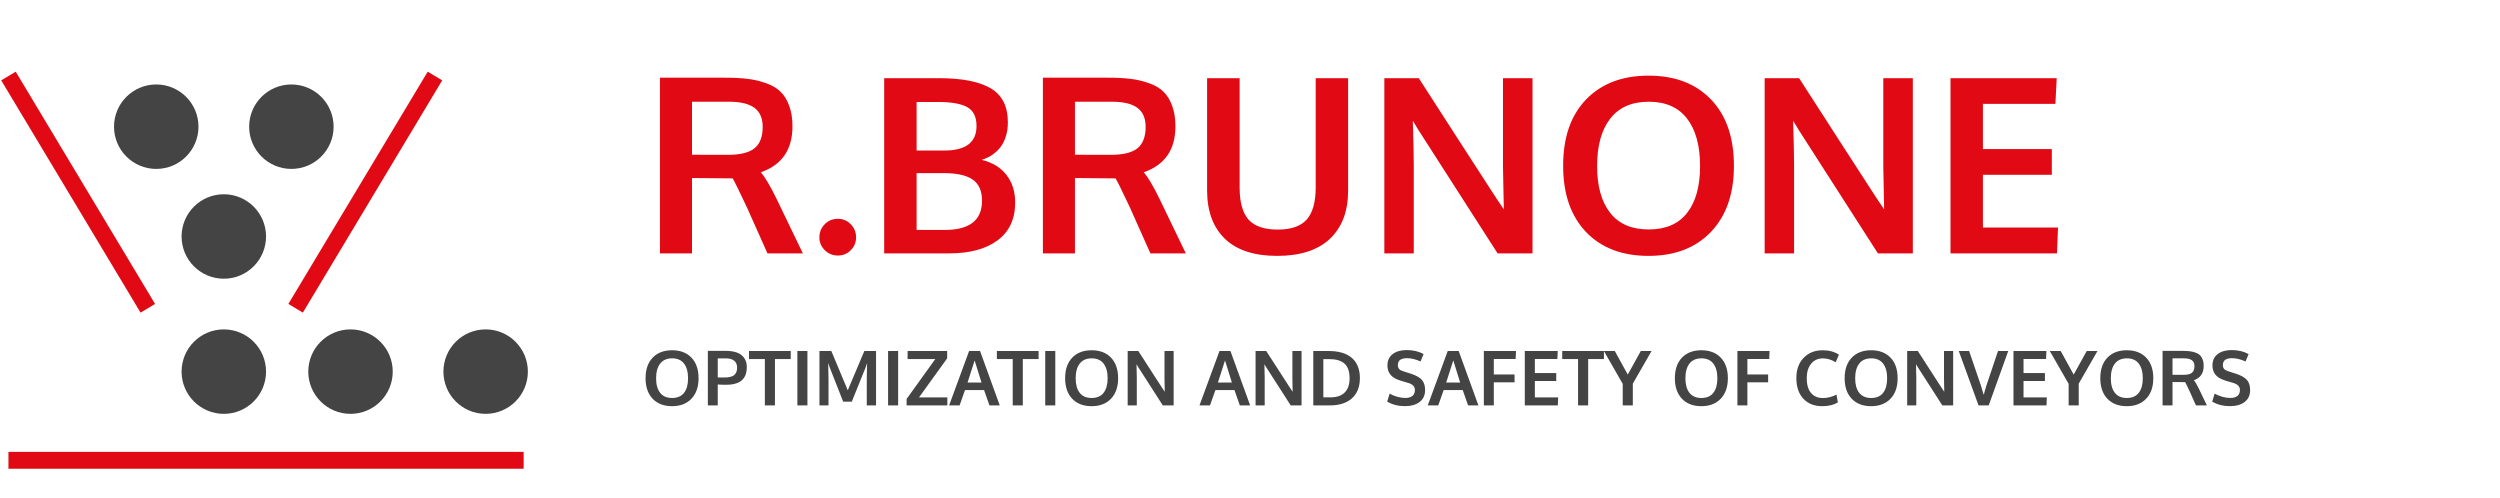 <?xml version="1.0" encoding="UTF-8"?> <svg xmlns="http://www.w3.org/2000/svg" width="296" height="59" viewBox="0 0 296 59" fill="none"><path d="M51.5 9L35 36.5M1 54.5H62M17.5 36.5L1 9" stroke="#E10913" stroke-width="2"></path><circle cx="18.5" cy="15" r="5" fill="#454445"></circle><circle cx="34.5" cy="15" r="5" fill="#454445"></circle><circle cx="26.5" cy="28" r="5" fill="#454445"></circle><circle cx="26.5" cy="44" r="5" fill="#454445"></circle><circle cx="41.5" cy="44" r="5" fill="#454445"></circle><circle cx="57.5" cy="44" r="5" fill="#454445"></circle><path d="M78.138 30V9.199H85.827C86.875 9.199 87.781 9.246 88.546 9.34C89.32 9.435 90.052 9.609 90.741 9.864C91.439 10.11 92.001 10.445 92.426 10.87C92.86 11.294 93.2 11.851 93.445 12.54C93.7 13.22 93.828 14.027 93.828 14.962C93.828 17.718 92.577 19.531 90.075 20.399C90.585 20.975 91.217 22.042 91.973 23.6L95.06 30H90.868L88.447 24.577C87.531 22.632 86.965 21.48 86.748 21.122C86.587 21.112 86.054 21.107 85.147 21.107L81.933 21.079V30H78.138ZM86.167 18.332C87.64 18.332 88.697 18.072 89.339 17.553C89.981 17.025 90.302 16.18 90.302 15.019C90.302 13.999 89.976 13.248 89.325 12.767C88.673 12.286 87.677 12.045 86.337 12.045H81.933V18.318C82.075 18.318 82.778 18.323 84.043 18.332C85.308 18.332 86.016 18.332 86.167 18.332ZM99.209 30.255C98.595 30.255 98.076 30.043 97.651 29.618C97.226 29.193 97.014 28.688 97.014 28.102C97.014 27.508 97.221 26.993 97.637 26.559C98.061 26.125 98.585 25.908 99.209 25.908C99.813 25.908 100.322 26.125 100.738 26.559C101.153 26.993 101.361 27.508 101.361 28.102C101.361 28.688 101.153 29.193 100.738 29.618C100.322 30.043 99.813 30.255 99.209 30.255ZM104.688 30V9.255H111.16C113.907 9.255 115.955 9.657 117.305 10.459C118.655 11.261 119.33 12.597 119.33 14.466C119.33 14.768 119.311 15.066 119.273 15.358C119.236 15.651 119.151 15.986 119.019 16.364C118.886 16.732 118.712 17.067 118.495 17.369C118.278 17.671 117.975 17.969 117.588 18.261C117.201 18.544 116.748 18.766 116.229 18.927C117.513 19.238 118.495 19.838 119.174 20.725C119.854 21.603 120.194 22.689 120.194 23.982C120.194 25.936 119.5 27.428 118.112 28.456C116.734 29.485 114.822 30 112.377 30H104.688ZM108.526 27.225H111.854C114.799 27.225 116.271 26.073 116.271 23.77C116.271 22.608 115.903 21.773 115.167 21.263C114.431 20.753 113.293 20.498 111.754 20.498H108.526V27.225ZM108.526 17.822H111.811C114.35 17.822 115.62 16.855 115.62 14.919C115.62 13.834 115.252 13.088 114.516 12.682C113.789 12.276 112.628 12.073 111.032 12.073H108.526V17.822ZM123.479 30V9.199H131.168C132.216 9.199 133.122 9.246 133.887 9.34C134.661 9.435 135.392 9.609 136.082 9.864C136.78 10.11 137.342 10.445 137.767 10.87C138.201 11.294 138.541 11.851 138.786 12.54C139.041 13.22 139.168 14.027 139.168 14.962C139.168 17.718 137.918 19.531 135.416 20.399C135.926 20.975 136.558 22.042 137.313 23.6L140.4 30H136.209L133.788 24.577C132.872 22.632 132.306 21.48 132.088 21.122C131.928 21.112 131.395 21.107 130.488 21.107L127.274 21.079V30H123.479ZM131.508 18.332C132.98 18.332 134.038 18.072 134.68 17.553C135.322 17.025 135.643 16.18 135.643 15.019C135.643 13.999 135.317 13.248 134.666 12.767C134.014 12.286 133.018 12.045 131.678 12.045H127.274V18.318C127.416 18.318 128.119 18.323 129.384 18.332C130.649 18.332 131.357 18.332 131.508 18.332ZM151.219 30.297C148.5 30.297 146.437 29.622 145.031 28.273C143.624 26.913 142.921 25.002 142.921 22.538V9.255H146.772V22.212C146.772 23.939 147.122 25.2 147.82 25.993C148.528 26.786 149.685 27.182 151.29 27.182C152.866 27.182 154.008 26.786 154.716 25.993C155.424 25.19 155.778 23.925 155.778 22.198V9.255H159.616V22.566C159.616 25.011 158.898 26.913 157.463 28.273C156.028 29.622 153.947 30.297 151.219 30.297ZM163.906 30V9.255H167.984C168.721 10.407 170.217 12.729 172.473 16.222C174.729 19.715 176.103 21.839 176.594 22.594C176.735 22.811 176.976 23.18 177.316 23.699C177.665 24.209 177.911 24.572 178.052 24.789C177.986 21.551 177.953 19.871 177.953 19.748V9.255H181.451V30H177.316L167.956 15.415L167.276 14.296C167.352 16.789 167.39 18.54 167.39 19.55V30H163.906ZM190.641 25.2C191.67 26.512 193.189 27.168 195.2 27.168C197.211 27.168 198.726 26.517 199.746 25.214C200.775 23.902 201.289 22.051 201.289 19.663C201.289 17.246 200.775 15.373 199.746 14.041C198.726 12.71 197.216 12.045 195.214 12.045C193.204 12.045 191.679 12.715 190.641 14.056C189.612 15.387 189.097 17.256 189.097 19.663C189.097 22.042 189.612 23.887 190.641 25.2ZM195.186 30.297C192.061 30.297 189.593 29.353 187.78 27.465C185.977 25.568 185.076 22.953 185.076 19.621C185.076 16.269 185.982 13.655 187.794 11.776C189.607 9.897 192.076 8.958 195.2 8.958C198.325 8.958 200.789 9.902 202.592 11.79C204.395 13.669 205.296 16.284 205.296 19.635C205.296 22.948 204.39 25.554 202.578 27.451C200.765 29.349 198.301 30.297 195.186 30.297ZM208.936 30V9.255H213.014C213.75 10.407 215.246 12.729 217.502 16.222C219.759 19.715 221.132 21.839 221.623 22.594C221.765 22.811 222.005 23.18 222.345 23.699C222.694 24.209 222.94 24.572 223.082 24.789C223.015 21.551 222.982 19.871 222.982 19.748V9.255H226.48V30H222.345L212.985 15.415L212.306 14.296C212.381 16.789 212.419 18.54 212.419 19.55V30H208.936ZM230.94 30V9.255H243.515L243.359 12.3H234.778V17.652H242.934V20.697H234.778V26.941H243.67L243.543 30H230.94Z" fill="#E10913"></path><path d="M78.162 46.51C78.481 46.917 78.953 47.121 79.577 47.121C80.201 47.121 80.671 46.919 80.988 46.515C81.307 46.107 81.467 45.533 81.467 44.792C81.467 44.042 81.307 43.46 80.988 43.047C80.671 42.634 80.203 42.428 79.582 42.428C78.957 42.428 78.484 42.636 78.162 43.052C77.843 43.465 77.683 44.045 77.683 44.792C77.683 45.53 77.843 46.103 78.162 46.51ZM79.573 48.092C78.603 48.092 77.837 47.799 77.274 47.213C76.715 46.624 76.435 45.813 76.435 44.779C76.435 43.739 76.716 42.927 77.279 42.344C77.841 41.761 78.607 41.47 79.577 41.47C80.547 41.47 81.311 41.763 81.871 42.349C82.431 42.932 82.71 43.743 82.71 44.783C82.71 45.812 82.429 46.62 81.867 47.209C81.304 47.798 80.54 48.092 79.573 48.092ZM83.809 48V41.544H85.954C86.46 41.544 86.894 41.61 87.254 41.742C87.615 41.871 87.899 42.082 88.107 42.375C88.318 42.668 88.423 43.036 88.423 43.478C88.423 43.786 88.384 44.06 88.305 44.3C88.226 44.537 88.095 44.754 87.914 44.95C87.732 45.144 87.476 45.293 87.144 45.398C86.816 45.504 86.419 45.557 85.954 45.557C85.555 45.557 85.231 45.545 84.982 45.522V48H83.809ZM85.826 44.695C86.069 44.695 86.28 44.672 86.459 44.625C86.641 44.578 86.781 44.518 86.881 44.445C86.983 44.372 87.064 44.281 87.123 44.172C87.184 44.064 87.224 43.96 87.241 43.86C87.262 43.758 87.272 43.644 87.272 43.518C87.272 43.163 87.158 42.894 86.929 42.709C86.701 42.524 86.378 42.432 85.962 42.432H84.982V44.687C85.018 44.692 85.299 44.695 85.826 44.695ZM90.559 48V42.516H88.683V41.562H93.622V42.516H91.754V48H90.559ZM94.409 48V41.562H95.6V48H94.409ZM97.023 48V41.562H98.43L100.376 46.211L102.336 41.562H103.725V48H102.626V44.818L102.662 42.995L102.499 43.478L100.851 47.56H99.832L98.219 43.456L98.056 42.973L98.096 44.836V48H97.023ZM105.149 48V41.562H106.34V48H105.149ZM107.342 48V47.235L110.739 42.511H107.46V41.562H112.145V42.428L108.81 47.051H112.167L112.163 48H107.342ZM112.374 48L114.742 41.558H116.039L118.372 48H117.15L116.513 46.181H114.259L113.617 48H112.374ZM114.558 45.293H116.21C115.683 43.602 115.412 42.73 115.397 42.674L114.558 45.293ZM119.906 48V42.516H118.029V41.562H122.969V42.516H121.101V48H119.906ZM123.755 48V41.562H124.946V48H123.755ZM127.838 46.51C128.157 46.917 128.629 47.121 129.253 47.121C129.877 47.121 130.347 46.919 130.664 46.515C130.983 46.107 131.143 45.533 131.143 44.792C131.143 44.042 130.983 43.46 130.664 43.047C130.347 42.634 129.878 42.428 129.257 42.428C128.633 42.428 128.16 42.636 127.838 43.052C127.519 43.465 127.359 44.045 127.359 44.792C127.359 45.53 127.519 46.103 127.838 46.51ZM129.249 48.092C128.279 48.092 127.513 47.799 126.95 47.213C126.391 46.624 126.111 45.813 126.111 44.779C126.111 43.739 126.392 42.927 126.955 42.344C127.517 41.761 128.283 41.47 129.253 41.47C130.223 41.47 130.987 41.763 131.547 42.349C132.106 42.932 132.386 43.743 132.386 44.783C132.386 45.812 132.105 46.62 131.542 47.209C130.98 47.798 130.215 48.092 129.249 48.092ZM133.516 48V41.562H134.781C135.01 41.919 135.474 42.64 136.174 43.724C136.875 44.808 137.301 45.467 137.453 45.702C137.497 45.769 137.572 45.883 137.677 46.044C137.786 46.203 137.862 46.315 137.906 46.383C137.885 45.378 137.875 44.856 137.875 44.818V41.562H138.96V48H137.677L134.772 43.474L134.562 43.127C134.585 43.9 134.597 44.443 134.597 44.757V48H133.516ZM142.019 48L144.388 41.558H145.684L148.018 48H146.796L146.159 46.181H143.904L143.263 48H142.019ZM144.203 45.293H145.855C145.328 43.602 145.057 42.73 145.042 42.674L144.203 45.293ZM148.659 48V41.562H149.925C150.153 41.919 150.618 42.64 151.318 43.724C152.018 44.808 152.444 45.467 152.597 45.702C152.641 45.769 152.715 45.883 152.821 46.044C152.929 46.203 153.005 46.315 153.049 46.383C153.029 45.378 153.019 44.856 153.019 44.818V41.562H154.104V48H152.821L149.916 43.474L149.705 43.127C149.729 43.9 149.74 44.443 149.74 44.757V48H148.659ZM156.684 47.046H157.536C158.271 47.046 158.831 46.855 159.215 46.471C159.599 46.084 159.791 45.522 159.791 44.783C159.791 43.992 159.593 43.418 159.197 43.06C158.802 42.7 158.206 42.52 157.409 42.52H156.684V47.046ZM155.493 48V41.562H157.356C157.918 41.562 158.422 41.627 158.868 41.755C159.313 41.884 159.695 42.079 160.015 42.34C160.337 42.598 160.583 42.932 160.753 43.342C160.926 43.749 161.012 44.221 161.012 44.757C161.012 45.797 160.699 46.598 160.072 47.161C159.445 47.72 158.576 48 157.466 48H155.493ZM166.33 48.088C165.553 48.088 164.857 47.909 164.242 47.552L164.532 46.607C164.808 46.759 165.106 46.882 165.429 46.976C165.754 47.07 166.07 47.117 166.378 47.117C166.756 47.117 167.042 47.036 167.235 46.875C167.428 46.711 167.525 46.477 167.525 46.172C167.525 45.768 167.255 45.488 166.716 45.333C166.678 45.321 166.571 45.29 166.396 45.24C166.22 45.188 166.054 45.138 165.899 45.091C165.747 45.041 165.637 45.003 165.569 44.977C164.705 44.672 164.273 44.103 164.273 43.272C164.273 42.688 164.479 42.239 164.893 41.922C165.309 41.606 165.859 41.448 166.545 41.448C167.321 41.448 167.991 41.607 168.553 41.927L168.193 42.797C167.619 42.539 167.085 42.41 166.593 42.41C166.239 42.41 165.971 42.473 165.789 42.599C165.61 42.722 165.515 42.929 165.503 43.219C165.503 43.576 165.681 43.809 166.035 43.917C166.105 43.944 166.278 44.001 166.554 44.089C166.829 44.177 167.008 44.234 167.09 44.26C167.679 44.454 168.099 44.694 168.351 44.981C168.606 45.268 168.733 45.668 168.733 46.181C168.733 46.793 168.517 47.265 168.083 47.596C167.649 47.924 167.065 48.088 166.33 48.088ZM169.045 48L171.414 41.558H172.71L175.044 48H173.822L173.185 46.181H170.931L170.289 48H169.045ZM171.229 45.293H172.882C172.354 43.602 172.083 42.73 172.069 42.674L171.229 45.293ZM175.686 48V41.562H179.496L179.452 42.507H176.868V44.335H179.324V45.271H176.868V48H175.686ZM180.537 48V41.562H184.439L184.391 42.507H181.728V44.168H184.259V45.113H181.728V47.051H184.488L184.448 48H180.537ZM186.843 48V42.516H184.967V41.562H189.906V42.516H188.039V48H186.843ZM192.13 48V45.447L189.902 41.562H191.194L192.728 44.348L194.27 41.562H195.544L193.325 45.425V48H192.13ZM200.031 46.51C200.351 46.917 200.822 47.121 201.446 47.121C202.07 47.121 202.541 46.919 202.857 46.515C203.176 46.107 203.336 45.533 203.336 44.792C203.336 44.042 203.176 43.46 202.857 43.047C202.541 42.634 202.072 42.428 201.451 42.428C200.827 42.428 200.354 42.636 200.031 43.052C199.712 43.465 199.552 44.045 199.552 44.792C199.552 45.53 199.712 46.103 200.031 46.51ZM201.442 48.092C200.472 48.092 199.706 47.799 199.144 47.213C198.584 46.624 198.304 45.813 198.304 44.779C198.304 43.739 198.585 42.927 199.148 42.344C199.71 41.761 200.477 41.47 201.446 41.47C202.416 41.47 203.181 41.763 203.74 42.349C204.3 42.932 204.58 43.743 204.58 44.783C204.58 45.812 204.298 46.62 203.736 47.209C203.173 47.798 202.409 48.092 201.442 48.092ZM205.709 48V41.562H209.519L209.475 42.507H206.891V44.335H209.348V45.271H206.891V48H205.709ZM215.75 48.092C214.81 48.092 214.064 47.796 213.514 47.205C212.963 46.613 212.688 45.795 212.688 44.752C212.688 43.762 212.975 42.968 213.549 42.371C214.126 41.77 214.88 41.47 215.812 41.47C216.565 41.47 217.202 41.644 217.724 41.993L217.35 42.894C216.849 42.586 216.345 42.432 215.838 42.432C215.247 42.432 214.778 42.646 214.432 43.074C214.089 43.498 213.918 44.07 213.918 44.788C213.918 45.532 214.083 46.107 214.415 46.515C214.749 46.922 215.223 47.126 215.838 47.126C216.377 47.126 216.912 46.991 217.442 46.721L217.601 47.653C217.108 47.946 216.492 48.092 215.75 48.092ZM220.132 46.51C220.451 46.917 220.923 47.121 221.547 47.121C222.171 47.121 222.641 46.919 222.958 46.515C223.277 46.107 223.437 45.533 223.437 44.792C223.437 44.042 223.277 43.46 222.958 43.047C222.641 42.634 222.172 42.428 221.551 42.428C220.927 42.428 220.454 42.636 220.132 43.052C219.812 43.465 219.653 44.045 219.653 44.792C219.653 45.53 219.812 46.103 220.132 46.51ZM221.542 48.092C220.573 48.092 219.807 47.799 219.244 47.213C218.685 46.624 218.405 45.813 218.405 44.779C218.405 43.739 218.686 42.927 219.249 42.344C219.811 41.761 220.577 41.47 221.547 41.47C222.517 41.47 223.281 41.763 223.841 42.349C224.4 42.932 224.68 43.743 224.68 44.783C224.68 45.812 224.399 46.62 223.836 47.209C223.274 47.798 222.509 48.092 221.542 48.092ZM225.81 48V41.562H227.075C227.304 41.919 227.768 42.64 228.468 43.724C229.168 44.808 229.595 45.467 229.747 45.702C229.791 45.769 229.866 45.883 229.971 46.044C230.08 46.203 230.156 46.315 230.2 46.383C230.179 45.378 230.169 44.856 230.169 44.818V41.562H231.254V48H229.971L227.066 43.474L226.855 43.127C226.879 43.9 226.891 44.443 226.891 44.757V48H225.81ZM234.26 48L231.918 41.562H233.144L234.506 45.539C234.559 45.677 234.681 46.08 234.871 46.748C234.883 46.701 234.937 46.509 235.034 46.172C235.13 45.832 235.193 45.624 235.223 45.548C235.258 45.448 235.48 44.788 235.891 43.566C236.301 42.341 236.525 41.673 236.563 41.562H237.776L235.464 48H234.26ZM238.396 48V41.562H242.298L242.25 42.507H239.586V44.168H242.118V45.113H239.586V47.051H242.346L242.307 48H238.396ZM244.926 48V45.447L242.698 41.562H243.99L245.523 44.348L247.066 41.562H248.34L246.121 45.425V48H244.926ZM250.401 46.51C250.721 46.917 251.192 47.121 251.816 47.121C252.44 47.121 252.911 46.919 253.227 46.515C253.546 46.107 253.706 45.533 253.706 44.792C253.706 44.042 253.546 43.46 253.227 43.047C252.911 42.634 252.442 42.428 251.821 42.428C251.197 42.428 250.724 42.636 250.401 43.052C250.082 43.465 249.922 44.045 249.922 44.792C249.922 45.53 250.082 46.103 250.401 46.51ZM251.812 48.092C250.842 48.092 250.076 47.799 249.514 47.213C248.954 46.624 248.674 45.813 248.674 44.779C248.674 43.739 248.956 42.927 249.518 42.344C250.081 41.761 250.847 41.47 251.816 41.47C252.786 41.47 253.551 41.763 254.11 42.349C254.67 42.932 254.95 43.743 254.95 44.783C254.95 45.812 254.668 46.62 254.106 47.209C253.543 47.798 252.779 48.092 251.812 48.092ZM256.048 48V41.544H258.435C258.76 41.544 259.041 41.559 259.278 41.588C259.519 41.618 259.746 41.672 259.959 41.751C260.176 41.827 260.351 41.931 260.482 42.063C260.617 42.195 260.723 42.368 260.799 42.581C260.878 42.792 260.917 43.043 260.917 43.333C260.917 44.188 260.529 44.751 259.753 45.02C259.911 45.199 260.107 45.53 260.342 46.014L261.3 48H259.999L259.248 46.317C258.963 45.713 258.788 45.356 258.72 45.245C258.67 45.242 258.505 45.24 258.224 45.24L257.226 45.231V48H256.048ZM258.54 44.379C258.997 44.379 259.325 44.298 259.524 44.137C259.724 43.973 259.823 43.711 259.823 43.351C259.823 43.034 259.722 42.801 259.52 42.652C259.318 42.502 259.009 42.428 258.593 42.428H257.226V44.374C257.27 44.374 257.488 44.376 257.881 44.379C258.273 44.379 258.493 44.379 258.54 44.379ZM264.011 48.088C263.235 48.088 262.539 47.909 261.924 47.552L262.214 46.607C262.489 46.759 262.788 46.882 263.11 46.976C263.436 47.07 263.752 47.117 264.06 47.117C264.438 47.117 264.723 47.036 264.917 46.875C265.11 46.711 265.207 46.477 265.207 46.172C265.207 45.768 264.937 45.488 264.398 45.333C264.36 45.321 264.253 45.29 264.077 45.24C263.901 45.188 263.736 45.138 263.581 45.091C263.428 45.041 263.318 45.003 263.251 44.977C262.387 44.672 261.955 44.103 261.955 43.272C261.955 42.688 262.161 42.239 262.574 41.922C262.99 41.606 263.541 41.448 264.227 41.448C265.003 41.448 265.672 41.607 266.235 41.927L265.875 42.797C265.3 42.539 264.767 42.41 264.275 42.41C263.92 42.41 263.652 42.473 263.471 42.599C263.292 42.722 263.197 42.929 263.185 43.219C263.185 43.576 263.362 43.809 263.717 43.917C263.787 43.944 263.96 44.001 264.235 44.089C264.511 44.177 264.689 44.234 264.771 44.26C265.36 44.454 265.781 44.694 266.033 44.981C266.288 45.268 266.415 45.668 266.415 46.181C266.415 46.793 266.198 47.265 265.765 47.596C265.331 47.924 264.747 48.088 264.011 48.088Z" fill="#454445"></path></svg> 